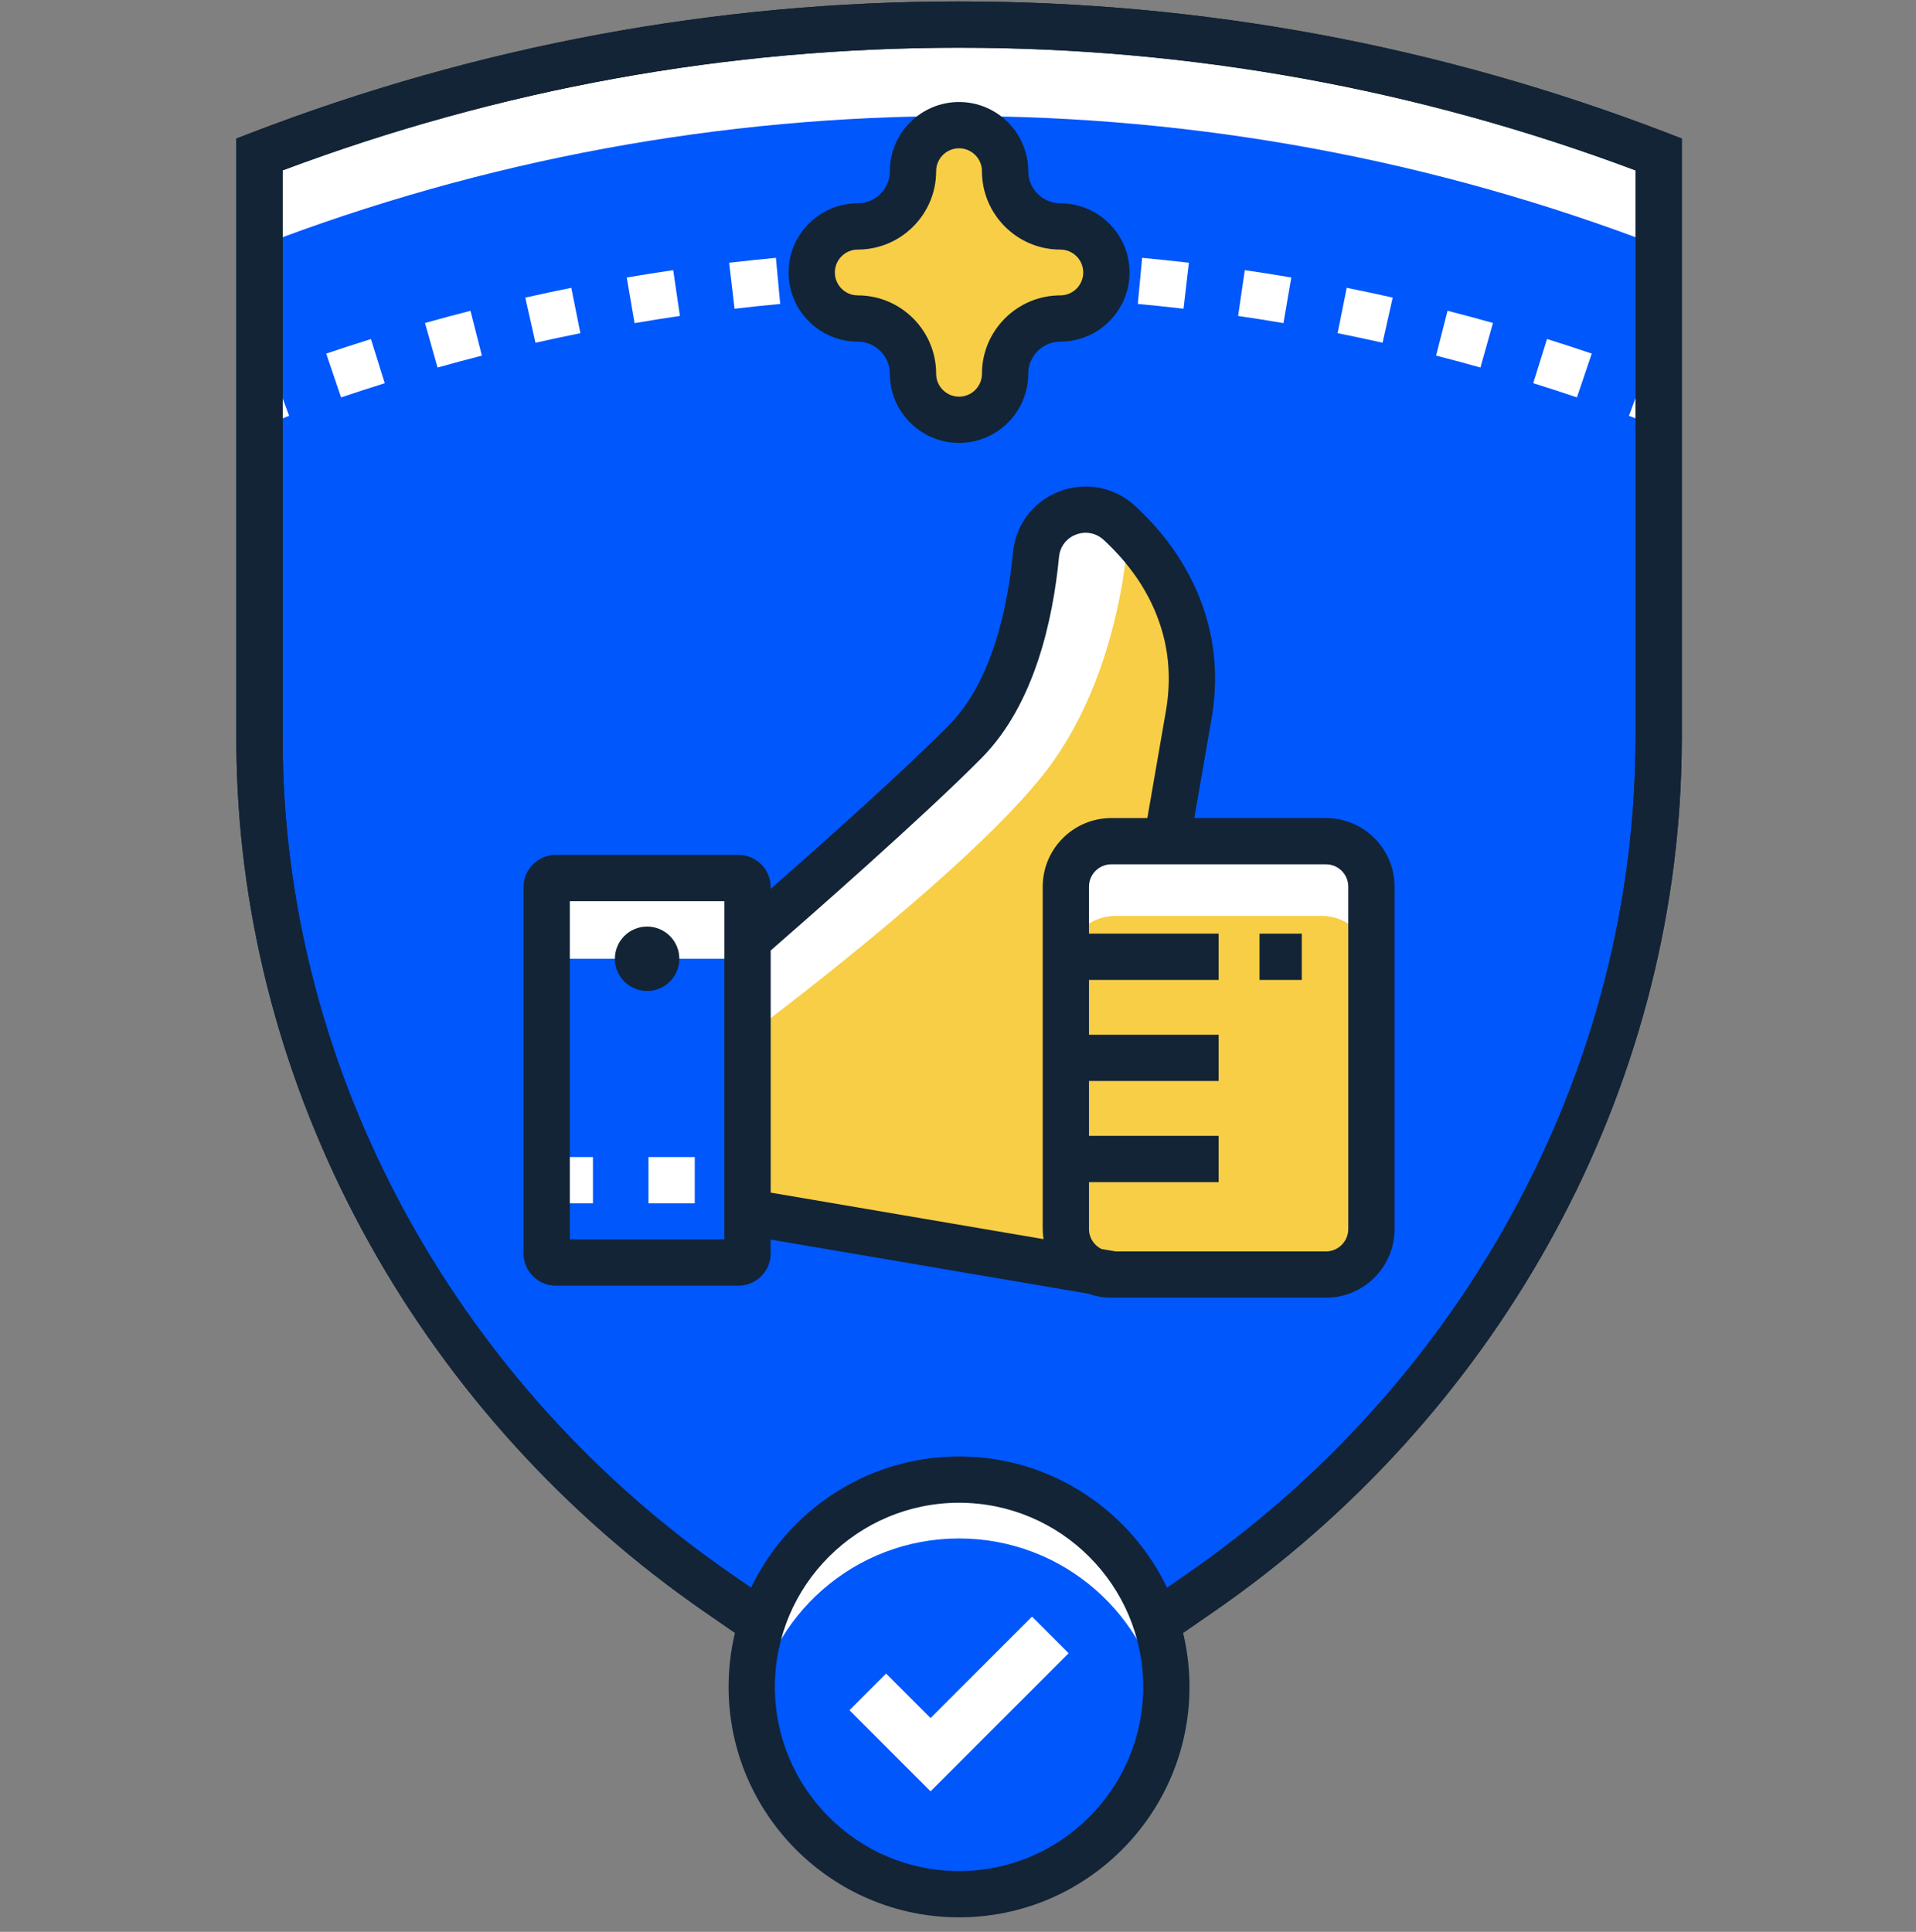 <svg width="120" height="121" viewBox="0 0 120 121" fill="none" xmlns="http://www.w3.org/2000/svg">
<rect x="0" y="0" width="120" height="121" fill="#808080" stroke="none"/>
<g clip-path="url(#clip0_21_643)">
<path d="M75.18 99.765L60.066 110.212L44.952 99.765C27.948 88.012 17.005 69.051 16.289 48.394C16.262 47.632 16.25 46.869 16.25 46.103V9.673C44.455 -1.172 75.678 -1.172 103.883 9.673V46.103C103.883 46.867 103.869 47.632 103.843 48.394C103.126 69.05 92.182 88.012 75.18 99.765Z" fill="#0057FC"/>
<path d="M103.881 9.673C75.678 -1.172 44.453 -1.172 16.25 9.673V15.403C44.453 4.557 75.678 4.557 103.881 15.403V9.673Z" fill="white"/>
<path d="M16.769 26.552L15.729 23.847C16.186 23.672 16.644 23.499 17.101 23.329L18.109 26.046C17.661 26.212 17.215 26.381 16.769 26.552Z" fill="white"/>
<path d="M21.362 24.892L20.432 22.148C21.363 21.832 22.296 21.529 23.232 21.236L24.096 24.002C23.183 24.288 22.27 24.584 21.362 24.892ZM98.763 24.89C97.854 24.582 96.941 24.285 96.028 24L96.891 21.233C97.828 21.525 98.761 21.83 99.692 22.146L98.763 24.89ZM27.405 23.02L26.619 20.23C27.566 19.964 28.515 19.71 29.465 19.467L30.182 22.275C29.254 22.511 28.328 22.761 27.405 23.02ZM92.72 23.019C91.796 22.758 90.871 22.51 89.943 22.273L90.661 19.465C91.61 19.707 92.558 19.962 93.504 20.228L92.72 23.019ZM33.537 21.468L32.9 18.641C33.858 18.425 34.819 18.22 35.78 18.027L36.349 20.869C35.411 21.057 34.474 21.257 33.537 21.468ZM86.59 21.466C85.653 21.256 84.716 21.057 83.777 20.868L84.346 18.026C85.307 18.22 86.267 18.424 87.226 18.64L86.59 21.466ZM39.743 20.239L39.254 17.382C40.223 17.217 41.192 17.063 42.164 16.92L42.583 19.788C41.635 19.927 40.688 20.078 39.743 20.239ZM80.384 20.238C79.439 20.076 78.491 19.926 77.543 19.788L77.963 16.92C78.935 17.062 79.905 17.216 80.873 17.381L80.384 20.238ZM46.005 19.337L45.666 16.458C46.642 16.344 47.619 16.241 48.595 16.15L48.864 19.036C47.911 19.125 46.957 19.225 46.005 19.337ZM74.124 19.336C73.17 19.225 72.217 19.124 71.263 19.036L71.532 16.149C72.509 16.241 73.485 16.344 74.461 16.458L74.124 19.336ZM52.304 18.764L52.119 15.873C53.098 15.81 54.078 15.758 55.059 15.718L55.176 18.614C54.219 18.652 53.261 18.703 52.304 18.764ZM67.824 18.764C66.867 18.703 65.908 18.652 64.952 18.614L65.068 15.718C66.049 15.758 67.03 15.81 68.009 15.872L67.824 18.764ZM58.626 18.524L58.592 15.626C59.573 15.614 60.556 15.614 61.536 15.626L61.501 18.524C60.544 18.512 59.585 18.512 58.626 18.524Z" fill="white"/>
<path d="M103.361 26.552C102.916 26.381 102.47 26.212 102.022 26.046L103.029 23.329C103.487 23.499 103.944 23.672 104.402 23.847L103.361 26.552Z" fill="white"/>
<path d="M60.066 111.974L44.128 100.957C26.507 88.776 15.558 69.145 14.841 48.443C14.814 47.673 14.801 46.887 14.801 46.103V8.678L15.73 8.32C29.933 2.859 44.85 0.09 60.066 0.09C75.283 0.09 90.2 2.859 104.403 8.32L105.332 8.678V46.103C105.332 46.887 105.318 47.675 105.291 48.443C104.575 69.144 93.625 88.776 76.005 100.957L60.066 111.974ZM17.699 10.672V46.103C17.699 46.853 17.711 47.607 17.736 48.341C18.422 68.133 28.904 86.91 45.775 98.572L60.066 108.451L74.356 98.573C91.227 86.91 101.708 68.133 102.394 48.344C102.419 47.607 102.432 46.854 102.432 46.103V10.672C88.843 5.573 74.594 2.988 60.066 2.988C45.537 2.988 31.29 5.573 17.699 10.672Z" fill="#122436"/>
<path d="M60.066 111.974L44.128 100.957C26.507 88.776 15.558 69.145 14.841 48.443C14.814 47.673 14.801 46.887 14.801 46.103V8.678L15.73 8.32C29.933 2.859 44.85 0.09 60.066 0.09C75.283 0.09 90.2 2.859 104.403 8.32L105.332 8.678V46.103C105.332 46.887 105.318 47.675 105.291 48.443C104.575 69.144 93.625 88.776 76.005 100.957L60.066 111.974ZM17.699 10.672V46.103C17.699 46.853 17.711 47.607 17.736 48.341C18.422 68.133 28.904 86.91 45.775 98.572L60.066 108.451L74.356 98.573C91.227 86.91 101.708 68.133 102.394 48.344C102.419 47.607 102.432 46.854 102.432 46.103V10.672C88.843 5.573 74.594 2.988 60.066 2.988C45.537 2.988 31.29 5.573 17.699 10.672Z" fill="#122436"/>
<path d="M86.516 55.807C86.516 53.744 84.837 52.065 82.773 52.065H73.82L75.064 44.879C75.4 42.941 75.33 41.048 74.857 39.251C74.172 36.653 72.719 34.314 70.536 32.298C69.48 31.323 67.99 31.035 66.651 31.546C65.316 32.056 64.401 33.257 64.264 34.681C63.922 38.23 62.909 43.074 60.023 45.998C57.097 48.963 51.534 53.909 48.478 56.593L47.443 57.502V55.618C47.443 54.93 46.883 54.371 46.196 54.371H34.863C34.175 54.371 33.615 54.931 33.615 55.618V78.453C33.615 79.141 34.175 79.7 34.863 79.7H46.195C46.883 79.7 47.442 79.141 47.442 78.453V76.66L68.874 80.317C69.2 80.408 69.536 80.453 69.873 80.453H82.772C84.836 80.453 86.515 78.774 86.515 76.711V55.807H86.516Z" fill="white"/>
<path d="M70.666 33.293C70.666 33.293 70.355 42.029 65.489 48.329C60.624 54.629 46.818 64.862 46.818 64.862V76.212L67.092 79.377L66.754 63.674C66.754 63.674 66.588 54.509 67.911 53.384C69.232 52.26 72.039 52.689 72.039 52.689L73.911 49.951C73.911 49.951 75.283 44.087 74.909 41.156C74.533 38.224 70.666 33.293 70.666 33.293Z" fill="#F7CE46"/>
<path d="M34.239 60.051H46.819V79.076H34.239V60.051Z" fill="#0057FC"/>
<path d="M43.513 75.368H40.615V72.47H43.513V75.368ZM37.137 75.368H34.239V72.47H37.137V75.368Z" fill="white"/>
<path d="M82.773 57.367H69.873C68.151 57.367 66.754 58.763 66.754 60.486V76.71C66.754 78.433 68.151 79.829 69.873 79.829H82.773C84.496 79.829 85.892 78.433 85.892 76.71V60.486C85.892 58.763 84.496 57.367 82.773 57.367Z" fill="#F7CE46"/>
<path d="M40.529 62.07C41.643 62.07 42.547 61.166 42.547 60.051C42.547 58.937 41.643 58.034 40.529 58.034C39.414 58.034 38.51 58.937 38.51 60.051C38.51 61.166 39.414 62.07 40.529 62.07Z" fill="#122436"/>
<path d="M83.046 51.239H74.799L75.877 45.02C76.234 42.964 76.159 40.953 75.655 39.041C74.929 36.287 73.395 33.815 71.095 31.692C69.808 30.504 67.991 30.152 66.356 30.775C64.725 31.398 63.61 32.864 63.443 34.602C63.113 38.018 62.151 42.668 59.435 45.42C56.627 48.267 51.347 52.97 48.267 55.679V55.564C48.267 54.451 47.362 53.545 46.249 53.545H34.807C33.694 53.545 32.79 54.451 32.79 55.564V78.507C32.79 79.62 33.696 80.526 34.807 80.526H46.249C47.362 80.526 48.267 79.62 48.267 78.507V77.638L68.179 81.032C68.625 81.189 69.1 81.278 69.6 81.278H83.046C85.415 81.278 87.341 79.352 87.341 76.983V55.533C87.341 53.166 85.415 51.239 83.046 51.239ZM45.37 77.628H35.688V56.445H45.369V77.628H45.37ZM48.269 59.532C50.293 57.77 57.82 51.183 61.499 47.455C64.812 44.099 65.953 38.763 66.327 34.88C66.389 34.236 66.787 33.714 67.389 33.483C67.998 33.252 68.649 33.378 69.13 33.822C71.018 35.564 72.27 37.569 72.853 39.78C73.249 41.286 73.306 42.883 73.023 44.525L71.859 51.239H69.6C67.233 51.239 65.306 53.166 65.306 55.533V76.983C65.306 77.197 65.326 77.406 65.357 77.611L48.269 74.698V59.532ZM84.443 76.983C84.443 77.754 83.817 78.38 83.047 78.38H69.869L68.981 78.229C68.522 77.999 68.204 77.53 68.204 76.983V74.04H76.324V71.142H68.204V67.707H76.324V64.809H68.204V61.375H76.324V58.477H68.204V55.533C68.204 54.762 68.83 54.136 69.6 54.136H83.047C83.817 54.136 84.443 54.764 84.443 55.533V76.983Z" fill="#122436"/>
<path d="M78.885 58.478H81.531V61.376H78.885V58.478Z" fill="#122436"/>
<path d="M66.41 14.183C64.501 14.183 62.949 12.631 62.949 10.722C62.949 9.131 61.658 7.839 60.066 7.839C58.473 7.839 57.182 9.129 57.182 10.722C57.182 12.631 55.63 14.183 53.722 14.183C52.13 14.183 50.838 15.473 50.838 17.066C50.838 18.658 52.129 19.95 53.722 19.95C55.63 19.95 57.182 21.502 57.182 23.41C57.182 25.002 58.473 26.294 60.066 26.294C61.657 26.294 62.949 25.002 62.949 23.41C62.949 21.502 64.501 19.95 66.41 19.95C68.001 19.95 69.293 18.659 69.293 17.066C69.292 15.473 68.001 14.183 66.41 14.183Z" fill="#F7CE46"/>
<path d="M60.066 27.742C57.677 27.742 55.733 25.798 55.733 23.409C55.733 22.3 54.83 21.398 53.721 21.398C51.333 21.398 49.389 19.454 49.389 17.065C49.389 14.675 51.333 12.733 53.721 12.733C54.83 12.733 55.733 11.831 55.733 10.721C55.733 8.333 57.677 6.389 60.066 6.389C62.454 6.389 64.398 8.333 64.398 10.721C64.398 11.831 65.3 12.733 66.409 12.733C68.798 12.733 70.742 14.677 70.742 17.065C70.742 19.454 68.798 21.398 66.409 21.398C65.3 21.398 64.398 22.3 64.398 23.409C64.398 25.798 62.454 27.742 60.066 27.742ZM60.066 9.288C59.274 9.288 58.631 9.931 58.631 10.722C58.631 13.429 56.428 15.632 53.721 15.632C52.931 15.632 52.287 16.275 52.287 17.066C52.287 17.857 52.93 18.501 53.721 18.501C56.428 18.501 58.631 20.703 58.631 23.41C58.631 24.202 59.274 24.845 60.066 24.845C60.857 24.845 61.5 24.202 61.5 23.41C61.5 20.704 63.703 18.501 66.409 18.501C67.2 18.501 67.844 17.858 67.844 17.066C67.844 16.275 67.201 15.632 66.409 15.632C63.703 15.632 61.5 13.43 61.5 10.722C61.5 9.931 60.856 9.288 60.066 9.288Z" fill="#122436"/>
<path d="M63.046 93.031C56.068 91.383 49.074 95.704 47.427 102.683C45.779 109.661 50.1 116.655 57.079 118.303C64.058 119.95 71.051 115.629 72.699 108.65C74.346 101.672 70.025 94.678 63.046 93.031Z" fill="#0057FC"/>
<path d="M60.066 96.359C66.61 96.359 72.023 101.202 72.918 107.5C73.004 106.898 73.049 106.283 73.049 105.658C73.049 98.487 67.236 92.674 60.066 92.674C52.894 92.674 47.082 98.487 47.082 105.658C47.082 106.283 47.126 106.899 47.212 107.5C48.108 101.202 53.52 96.359 60.066 96.359Z" fill="white"/>
<path d="M60.066 120.09C52.108 120.09 45.633 113.615 45.633 105.657C45.633 97.699 52.108 91.225 60.066 91.225C68.024 91.225 74.498 97.699 74.498 105.657C74.498 113.615 68.024 120.09 60.066 120.09ZM60.066 94.123C53.706 94.123 48.531 99.297 48.531 105.657C48.531 112.017 53.706 117.192 60.066 117.192C66.427 117.192 71.6 112.017 71.6 105.657C71.6 99.297 66.427 94.123 60.066 94.123Z" fill="#122436"/>
<path d="M58.282 112.197L53.202 107.116L55.496 104.823L58.282 107.609L64.636 101.255L66.929 103.548L58.282 112.197Z" fill="white"/>
</g>
<defs>
<clipPath id="clip0_21_643">
<rect width="120" height="120" fill="white" transform="translate(0 0.09)"/>
</clipPath>
</defs>
</svg>
